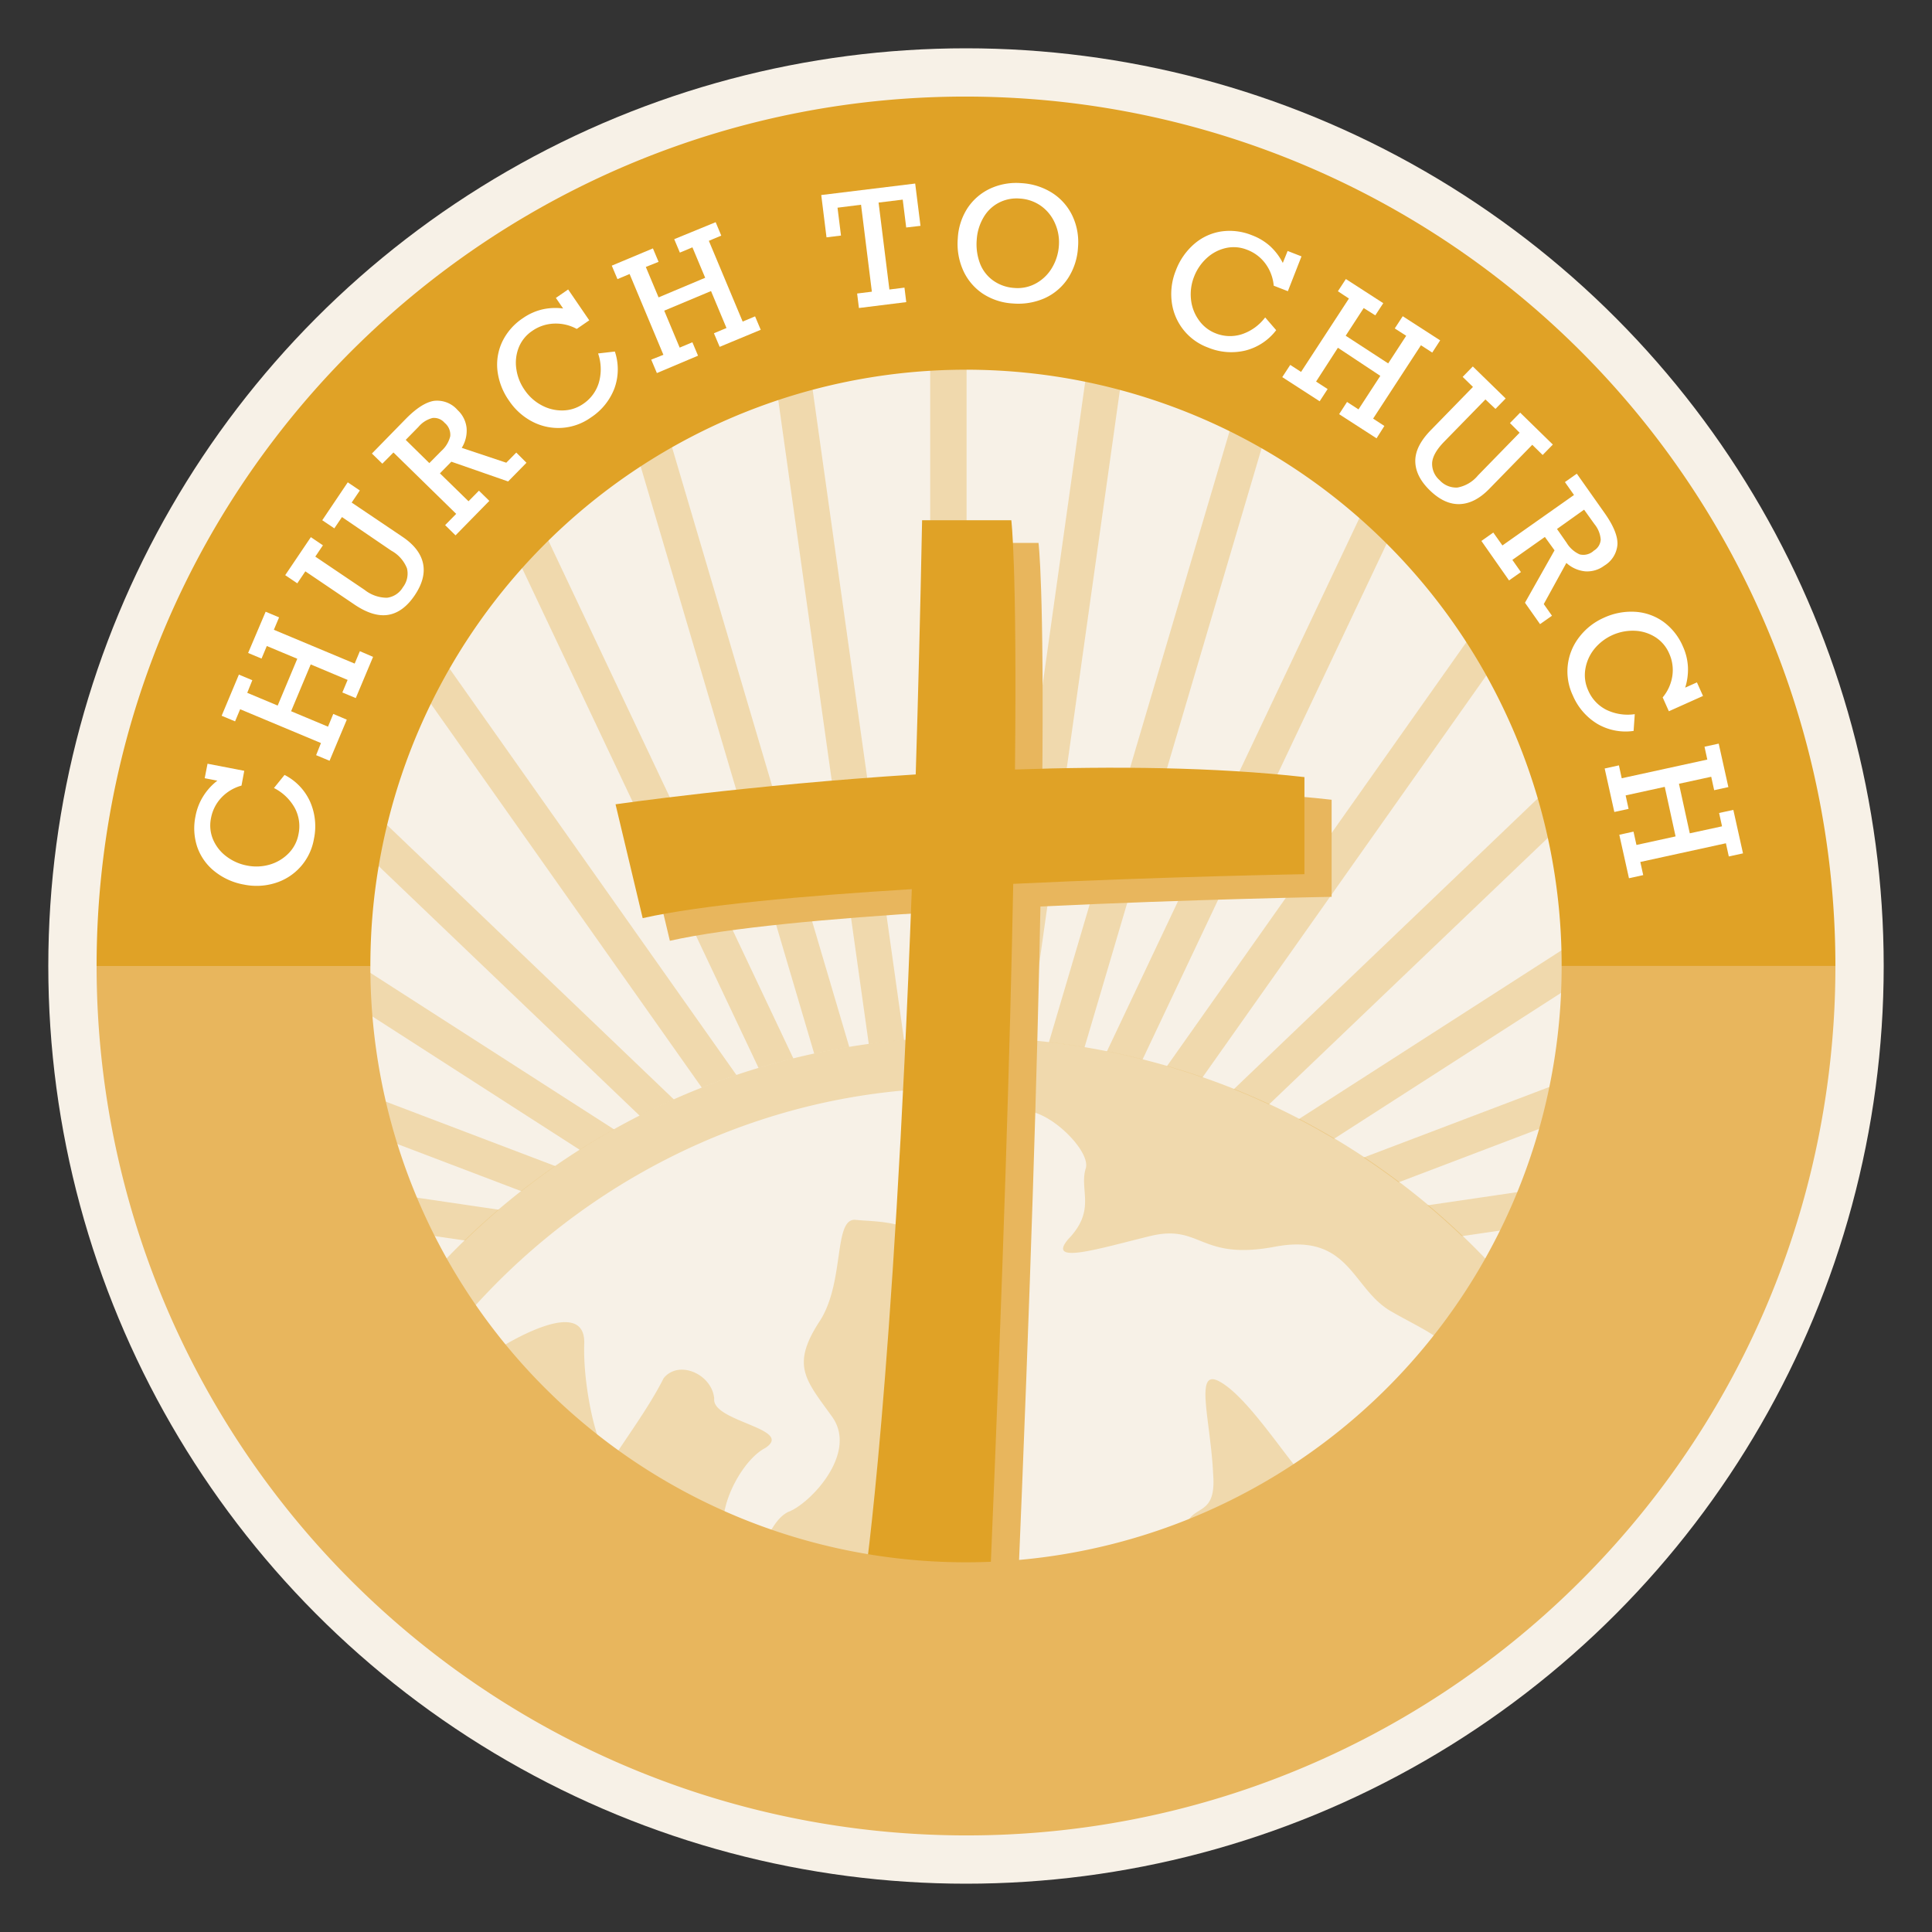 <svg id="Layer_1" data-name="Layer 1" xmlns="http://www.w3.org/2000/svg" viewBox="0 0 400 400"><rect x="0" y="0" width="400" height="400" fill="#333333" stroke="none"/><defs><style>.cls-1{fill:#f7f1e7;}.cls-2,.cls-4{fill:#e0a226;}.cls-2,.cls-3{opacity:0.3;}.cls-5{fill:#e8b65d;}.cls-6{fill:#fff;}</style></defs><circle class="cls-1" cx="200" cy="200" r="190"/><ellipse class="cls-1" cx="200" cy="200" rx="124.33" ry="124.32"/><path class="cls-2" d="M233.51,266.06l90.25-13.22c1.08-2.59,2.07-5.21,3-7.87l-61.35,9,65.74-25c.58-2.78,1.06-5.59,1.47-8.42l-80,30.38,81.34-52.28q-.09-4.26-.45-8.46L240.42,250,329,165.32c-.74-2.64-1.57-5.24-2.47-7.81l-96.38,92.2,83.75-118.6c-1.4-2.24-2.85-4.44-4.36-6.58l-85.23,120.7,67-141.59c-1.87-1.74-3.78-3.43-5.75-5.06L216.19,245.1,263.84,83.88c-2.18-1.19-4.41-2.32-6.67-3.39L209,243.42l24.12-171.6q-3.57-.91-7.2-1.62L200.12,253.88V67.67H200q-3.74,0-7.41.21v186L167,71.79q-3.6.92-7.14,2l23.84,169.6L136.51,83.71c-2.23,1.2-4.41,2.47-6.55,3.79l46.58,157.6-67.18-142c-1.91,1.75-3.77,3.57-5.57,5.43l64.67,136.69L87,129.83q-2.16,3.39-4.12,6.92l79.76,113L71.8,162.83c-.8,2.67-1.53,5.37-2.17,8.1L152.31,250,66.25,194.72q-.16,3.42-.17,6.88c0,.59,0,1.18,0,1.76L140.15,251,67.88,223.52c.48,2.87,1,5.71,1.69,8.51L127.33,254,73.69,246.1q1.41,4,3.06,7.88l82.47,12.08,6.56,2.49L91.13,279.49q2.45,3.42,5.12,6.69l80.37-11.78,3.54,2.27,1.33,1.27-68,25.81q3.26,2.78,6.69,5.33l66.51-25.25,0,.06.23.49-52.7,33.87c2.45,1.38,4.94,2.7,7.48,3.93l38.39-24.67L150.38,326q3.8,1.51,7.71,2.81l22.12-21.17L164,330.6q3.8,1.06,7.67,1.9l9.66-13.68-6.75,14.27c2.49.48,5,.9,7.55,1.24l.09-.2-.06.2a135.1,135.1,0,0,0,17.87,1.2q5.44,0,10.78-.44l-.28-1,.45.95c2.6-.21,5.17-.5,7.73-.86l-7.29-15.4,10.53,14.9c2.66-.44,5.3-1,7.91-1.55l-17.33-24.54,23.9,22.87q4.05-1.15,8-2.54l-31.83-30.45L254,324.14q4-1.74,7.78-3.74l-56.05-36,.23-.49,0-.06,71.31,27.07q3.54-2.5,6.91-5.24l-73-27.72,1.33-1.27,3.54-2.27L303,287.13q2.7-3.25,5.2-6.67L227,268.55Z"/><path class="cls-1" d="M110.57,318.71a182.3,182.3,0,0,0,60.1,22.45,188.44,188.44,0,0,0,64.78,1.09c20.21-3.28,40-10.22,57-21.67,14-9.41,23.28-23.29,33.17-36.64l-.53-.86a148.8,148.8,0,0,0-252.25,3.13A140.79,140.79,0,0,0,110.57,318.71Z"/><g class="cls-3"><path class="cls-4" d="M85,318.91a204.17,204.17,0,0,0,26.73,16.83A277.59,277.59,0,0,0,169,358.9c21.61,5.93,44.89,7.75,67.07,4.28,23.82-3.73,45.75-14.09,65.36-27.88a156.93,156.93,0,0,0,29-26.37c1.8-2.1,3.55-4.26,5.26-6.44a147.93,147.93,0,0,0-90.8-80.82C172.57,199,96.3,233.92,65.38,300,70.84,307.3,77.78,313.45,85,318.91Zm103.56-93.26c3.58,1.13,8.67,3.7,9.62,6.95,2.18,5.6,7.22,5.21,11-.49,3.14-6.89,17,5.33,15.61,9.8s2.23,8.57-3.59,14.61c-4.65,5.42,6.26,2,16.9-.6s10.18,5.15,25.86,2.2,15.89,8.91,24.28,13.51c7.5,4.31,13.77,6.28,16,14.84s9.39,10.81,15,11.6-.29,16.62-.29,16.62-6-5.83-13.76-6.28c-6.83-.17-14.5,2.34-19.26,1.83s-12.48-1-17.63-6.5c-4.25-5.27-10.95-15.24-16-17.81s-1.63,8.33-1.13,19.3c.78,10.08-5.55,5.15-6,12.87s11,15.23,9.84,18.81-12.27,10.91-19.61,15.49-18-8.58-25.91-5.17c-8.23,4.3-7.6-10.25-11-15.23s-2.95-15.67-6.92-21.83c-4.25-5.27,6.51-17.63,9.93-25.4,4.59-8.4-1.11-12.15-5.75-22.45-3.74-10-13.82-9.25-18.57-9.76s-2.14,13.1-7.63,21.21c-5.78,9-2.76,11.92,2.72,19.54s-4.71,18.18-9.14,19.74c-4.7,2.46-4.26,10.47-11.14,7.33-5.71-3.76.57-17.52,6.45-20.59,6.16-4-11.08-5.44-10.57-10.2-.39-5-7.27-8.18-10.46-4.26-2.58,5.09-6,9.9-9.81,15.61-2.58,5.09-7-12-6.64-22.73s-18.08,1.22-18.08,1.22-7,6.65-15.06,4.13C111,250.5,148.27,228.76,188.57,225.65Z"/></g><path class="cls-5" d="M275.7,165.58c-18.51-2.09-39.67-2.28-59.93-1.57.44-42.65-.76-51.61-.76-51.61H196.54c-.37,18.95-.82,36.46-1.32,52.63-34.53,2.19-62.15,6.18-62.15,6.18l5.62,23.57c11.94-2.69,33.34-4.63,55.72-6-3.84,103.35-9.73,142.9-9.73,142.9h25.95c2.76-65.22,4.15-111.44,4.78-144,31.85-1.52,60.29-2,60.29-2Z"/><path class="cls-4" d="M270.07,160.89c-18.51-2.09-39.67-2.28-59.93-1.57.44-42.65-.76-51.61-.76-51.61H190.91c-.37,19-.82,36.45-1.32,52.63-34.53,2.19-62.15,6.18-62.15,6.18l5.62,23.57c11.94-2.69,33.34-4.64,55.72-6-3.84,103.35-9.73,142.9-9.73,142.9H205c2.76-65.22,4.15-111.44,4.78-144,31.85-1.52,60.29-2,60.29-2Z"/><path class="cls-4" d="M76.89,192.67A123.32,123.32,0,0,1,323.32,200H380A180,180,0,0,0,210.7,20.32c-99.24-5.9-184.48,69.75-190.39,169-.21,3.59-.31,7.15-.31,10.7H76.68Q76.68,196.36,76.89,192.67Z"/><path class="cls-5" d="M323.11,207.33A123.32,123.32,0,0,1,76.68,200H20A180,180,0,0,0,189.3,379.68c99.24,5.9,184.48-69.75,190.39-169,.21-3.59.31-7.15.31-10.7H323.32Q323.32,203.65,323.11,207.33Z"/><path class="cls-6" d="M45,161.63l-2.62-.51.59-3,7.6,1.47L50,162.65a9,9,0,0,0-4.18,2.51,8.38,8.38,0,0,0-2.13,4.21,7.48,7.48,0,0,0,.42,4.43,8.55,8.55,0,0,0,2.76,3.51,10.11,10.11,0,0,0,4.25,1.89,9.84,9.84,0,0,0,4.74-.2,8.93,8.93,0,0,0,3.89-2.33,7.58,7.58,0,0,0,2.06-4,8,8,0,0,0-.77-5.37,10.16,10.16,0,0,0-4.32-4.15l2.19-2.71A11.53,11.53,0,0,1,64.21,166a12.65,12.65,0,0,1,.78,7.72,11.58,11.58,0,0,1-8.06,9.12,13,13,0,0,1-6.39.31,13.48,13.48,0,0,1-6.13-2.76,11.1,11.1,0,0,1-3.56-5,12.23,12.23,0,0,1-.37-6.42,11.78,11.78,0,0,1,1.6-4.12A12.21,12.21,0,0,1,45,161.63Z"/><path class="cls-6" d="M51.19,143.44l6.3,2.64,4.06-9.69-6.31-2.64-1.09,2.6-2.78-1.16L55,126.65l2.78,1.17-1.08,2.57,16.73,7,1.08-2.57L77.24,136l-3.58,8.53-2.78-1.16,1.09-2.6-7.64-3.21-4.06,9.69,7.64,3.2L69,147.81,71.8,149l-3.57,8.51-2.78-1.16,1-2.51-16.73-7-1.05,2.51-2.78-1.16,3.57-8.52,2.78,1.16Z"/><path class="cls-6" d="M65.28,115.24l10.21,6.89a7.49,7.49,0,0,0,4.64,1.63,4.47,4.47,0,0,0,3.29-2.18,4.61,4.61,0,0,0,.84-3.91A7.18,7.18,0,0,0,81,114L70.8,107.05l-1.58,2.34-2.5-1.68L72,99.86l2.5,1.69-1.69,2.5,10.52,7.09c2.39,1.61,3.81,3.45,4.25,5.5s-.13,4.25-1.71,6.6-3.41,3.7-5.45,4.05-4.33-.34-6.85-2l-10.35-7-1.67,2.48-2.5-1.69,5.31-7.87,2.5,1.69Z"/><path class="cls-6" d="M94.74,84.9a5.89,5.89,0,0,1,1.86,3.68,6.73,6.73,0,0,1-1,4.14l9.22,3.08,2.07-2.1L109,95.81l-3.8,3.87L93.45,95.59,91.08,98,97,103.78l2.16-2.19,2.15,2.11-7,7.14-2.15-2.12,2.29-2.33L81.46,93.68,79.16,96,77,93.9l7-7.16c2.18-2.22,4.12-3.46,5.81-3.74A5.6,5.6,0,0,1,94.74,84.9Zm-2.69,2.64a2.87,2.87,0,0,0-2.5-1,5.62,5.62,0,0,0-2.91,1.84L84,91.07l4.89,4.81,2.47-2.5a6,6,0,0,0,1.86-3.07A3.19,3.19,0,0,0,92.05,87.54Z"/><path class="cls-6" d="M116.59,63.87l-1.5-2.19,2.54-1.75L122,66.32l-2.59,1.78A9,9,0,0,0,114.68,67a8.39,8.39,0,0,0-4.47,1.5,7.46,7.46,0,0,0-2.81,3.45,8.62,8.62,0,0,0-.5,4.43,9.94,9.94,0,0,0,1.7,4.33,9.76,9.76,0,0,0,3.52,3.19,8.82,8.82,0,0,0,4.4,1.08,7.63,7.63,0,0,0,4.25-1.38A8.07,8.07,0,0,0,124,79.18a10.07,10.07,0,0,0-.17-6l3.47-.4a11.54,11.54,0,0,1-.1,7.66,12.55,12.55,0,0,1-4.87,6,11.59,11.59,0,0,1-12.14.84,13,13,0,0,1-4.76-4.27A13.51,13.51,0,0,1,103,76.8a11.14,11.14,0,0,1,1-6.08,12.23,12.23,0,0,1,4.25-4.84,11.78,11.78,0,0,1,4-1.81A12.18,12.18,0,0,1,116.59,63.87Z"/><path class="cls-6" d="M133.71,55.27l2.64,6.3L146,57.51l-2.64-6.3-2.6,1.09-1.17-2.78L148.17,46l1.16,2.78-2.57,1.08,7,16.72,2.57-1.08,1.17,2.78L149,71.81,147.81,69l2.6-1.09-3.2-7.65-9.69,4.06,3.2,7.65,2.63-1.11,1.17,2.78L136,77.24l-1.17-2.78,2.52-1-7-16.73-2.51,1.06L126.66,55l8.52-3.57,1.17,2.78Z"/><path class="cls-6" d="M187.62,47.1l-.72-5.77-5,.61,2.24,18,3.12-.39.37,3-9.8,1.22-.37-3,3.05-.38-2.24-18L173.4,43l.72,5.77-3,.37-1.09-8.76L189.48,38l1.1,8.76Z"/><path class="cls-6" d="M223.19,51.19a13.07,13.07,0,0,1-2.08,6.43,11.38,11.38,0,0,1-4.8,4.11,13.51,13.51,0,0,1-6.62,1.1,12.62,12.62,0,0,1-6.29-2.08,11.44,11.44,0,0,1-4-4.8,13.41,13.41,0,0,1-1.1-6.58,12.74,12.74,0,0,1,2-6.26,11.41,11.41,0,0,1,4.7-4.06,12.86,12.86,0,0,1,6.48-1.13A13.26,13.26,0,0,1,217.94,40a11.45,11.45,0,0,1,4.12,4.75A12.7,12.7,0,0,1,223.19,51.19Zm-13.13,8.43a7.83,7.83,0,0,0,4.52-1,8.71,8.71,0,0,0,3.26-3.23,10.26,10.26,0,0,0,1.39-4.5,9.61,9.61,0,0,0-.81-4.67,8.62,8.62,0,0,0-2.87-3.57,8.41,8.41,0,0,0-4.39-1.54,8,8,0,0,0-4.42.89,7.84,7.84,0,0,0-3.15,3.08,10.36,10.36,0,0,0-1.37,4.58,11.24,11.24,0,0,0,.69,4.92,7.74,7.74,0,0,0,2.74,3.52A8.43,8.43,0,0,0,210.06,59.62Z"/><path class="cls-6" d="M265.59,54.44l1-2.48,2.87,1.12-2.82,7.21-2.93-1.14A9,9,0,0,0,262,54.59a8.34,8.34,0,0,0-3.76-2.86,7.44,7.44,0,0,0-4.43-.38,8.63,8.63,0,0,0-3.95,2.07,10.18,10.18,0,0,0-2.63,3.84,9.93,9.93,0,0,0-.65,4.7,8.82,8.82,0,0,0,1.58,4.25A7.62,7.62,0,0,0,251.66,69a8,8,0,0,0,5.42.21,10,10,0,0,0,4.86-3.49l2.28,2.64a11.58,11.58,0,0,1-6.4,4.22,12.58,12.58,0,0,1-7.73-.63,11.57,11.57,0,0,1-7.51-9.57,13,13,0,0,1,.85-6.34,13.55,13.55,0,0,1,3.82-5.53,11.1,11.1,0,0,1,5.6-2.59,12.25,12.25,0,0,1,6.39.8A11.78,11.78,0,0,1,263,51,12.3,12.3,0,0,1,265.59,54.44Z"/><path class="cls-6" d="M282.34,63.78l-3.73,5.73,8.8,5.73,3.73-5.72L288.77,68l1.65-2.53,7.75,5L296.53,73l-2.34-1.52-9.9,15.19,2.33,1.52L285,90.75l-7.75-5,1.64-2.53,2.37,1.54,4.52-6.94L277,72l-4.52,7,2.39,1.55-1.65,2.53-7.74-5,1.65-2.53L269.37,77l9.91-15.19L277,60.3l1.65-2.53,7.74,5-1.65,2.52Z"/><path class="cls-6" d="M307.54,82.7l-8.6,8.81c-1.51,1.56-2.33,3-2.43,4.28a4.47,4.47,0,0,0,1.55,3.63,4.63,4.63,0,0,0,3.7,1.52A7.18,7.18,0,0,0,306,98.43l8.62-8.84-2-2,2.11-2.16,6.77,6.61-2.11,2.16-2.15-2.11-8.86,9.08c-2,2.07-4.07,3.13-6.17,3.2s-4.17-.89-6.19-2.86-3-4-3-6.09,1.1-4.2,3.23-6.38l8.71-8.93-2.13-2.08,2.1-2.16,6.8,6.63-2.11,2.16Z"/><path class="cls-6" d="M332.14,117.12a5.89,5.89,0,0,1-3.95,1.17,6.8,6.8,0,0,1-3.89-1.74l-4.68,8.52,1.7,2.41-2.47,1.74-3.12-4.43,6.12-10.85-2-2.77-6.73,4.75,1.77,2.52-2.46,1.73L306.71,112l2.46-1.74,1.89,2.67,14.82-10.45L324,99.81l2.46-1.74,5.79,8.2c1.79,2.55,2.67,4.67,2.63,6.39A5.58,5.58,0,0,1,332.14,117.12ZM330,114a2.86,2.86,0,0,0,1.41-2.29,5.71,5.71,0,0,0-1.29-3.19l-2.15-3-5.61,4,2,2.87a6,6,0,0,0,2.69,2.39A3.17,3.17,0,0,0,330,114Z"/><path class="cls-6" d="M348.9,142.37l2.43-1.09,1.26,2.81-7.07,3.17-1.28-2.87a9,9,0,0,0,2-4.45,8.3,8.3,0,0,0-.67-4.68,7.46,7.46,0,0,0-2.89-3.37,8.6,8.6,0,0,0-4.27-1.3,10.28,10.28,0,0,0-8.33,3.78,8.9,8.9,0,0,0-1.85,4.15,7.59,7.59,0,0,0,.59,4.42,8,8,0,0,0,3.72,4,10.13,10.13,0,0,0,5.92.92l-.24,3.47a11.56,11.56,0,0,1-7.52-1.47,12.62,12.62,0,0,1-5.06-5.87A11.57,11.57,0,0,1,327,131.86a13,13,0,0,1,5-3.93,13.54,13.54,0,0,1,6.6-1.26,11.19,11.19,0,0,1,5.81,2.08,12.33,12.33,0,0,1,4,5.05,11.71,11.71,0,0,1,1.06,4.29A12.43,12.43,0,0,1,348.9,142.37Z"/><path class="cls-6" d="M354.29,160.82l-6.68,1.45,2.24,10.26,6.68-1.45-.61-2.76,2.95-.64,2,9-2.94.64-.6-2.73-17.72,3.87.6,2.72-2.95.65-2-9,2.94-.65.61,2.76,8.1-1.77-2.24-10.26-8.1,1.77.61,2.79-2.95.64-2-9,2.95-.65.58,2.67,17.72-3.87-.58-2.66,2.94-.64,2,9-2.94.64Z"/></svg>